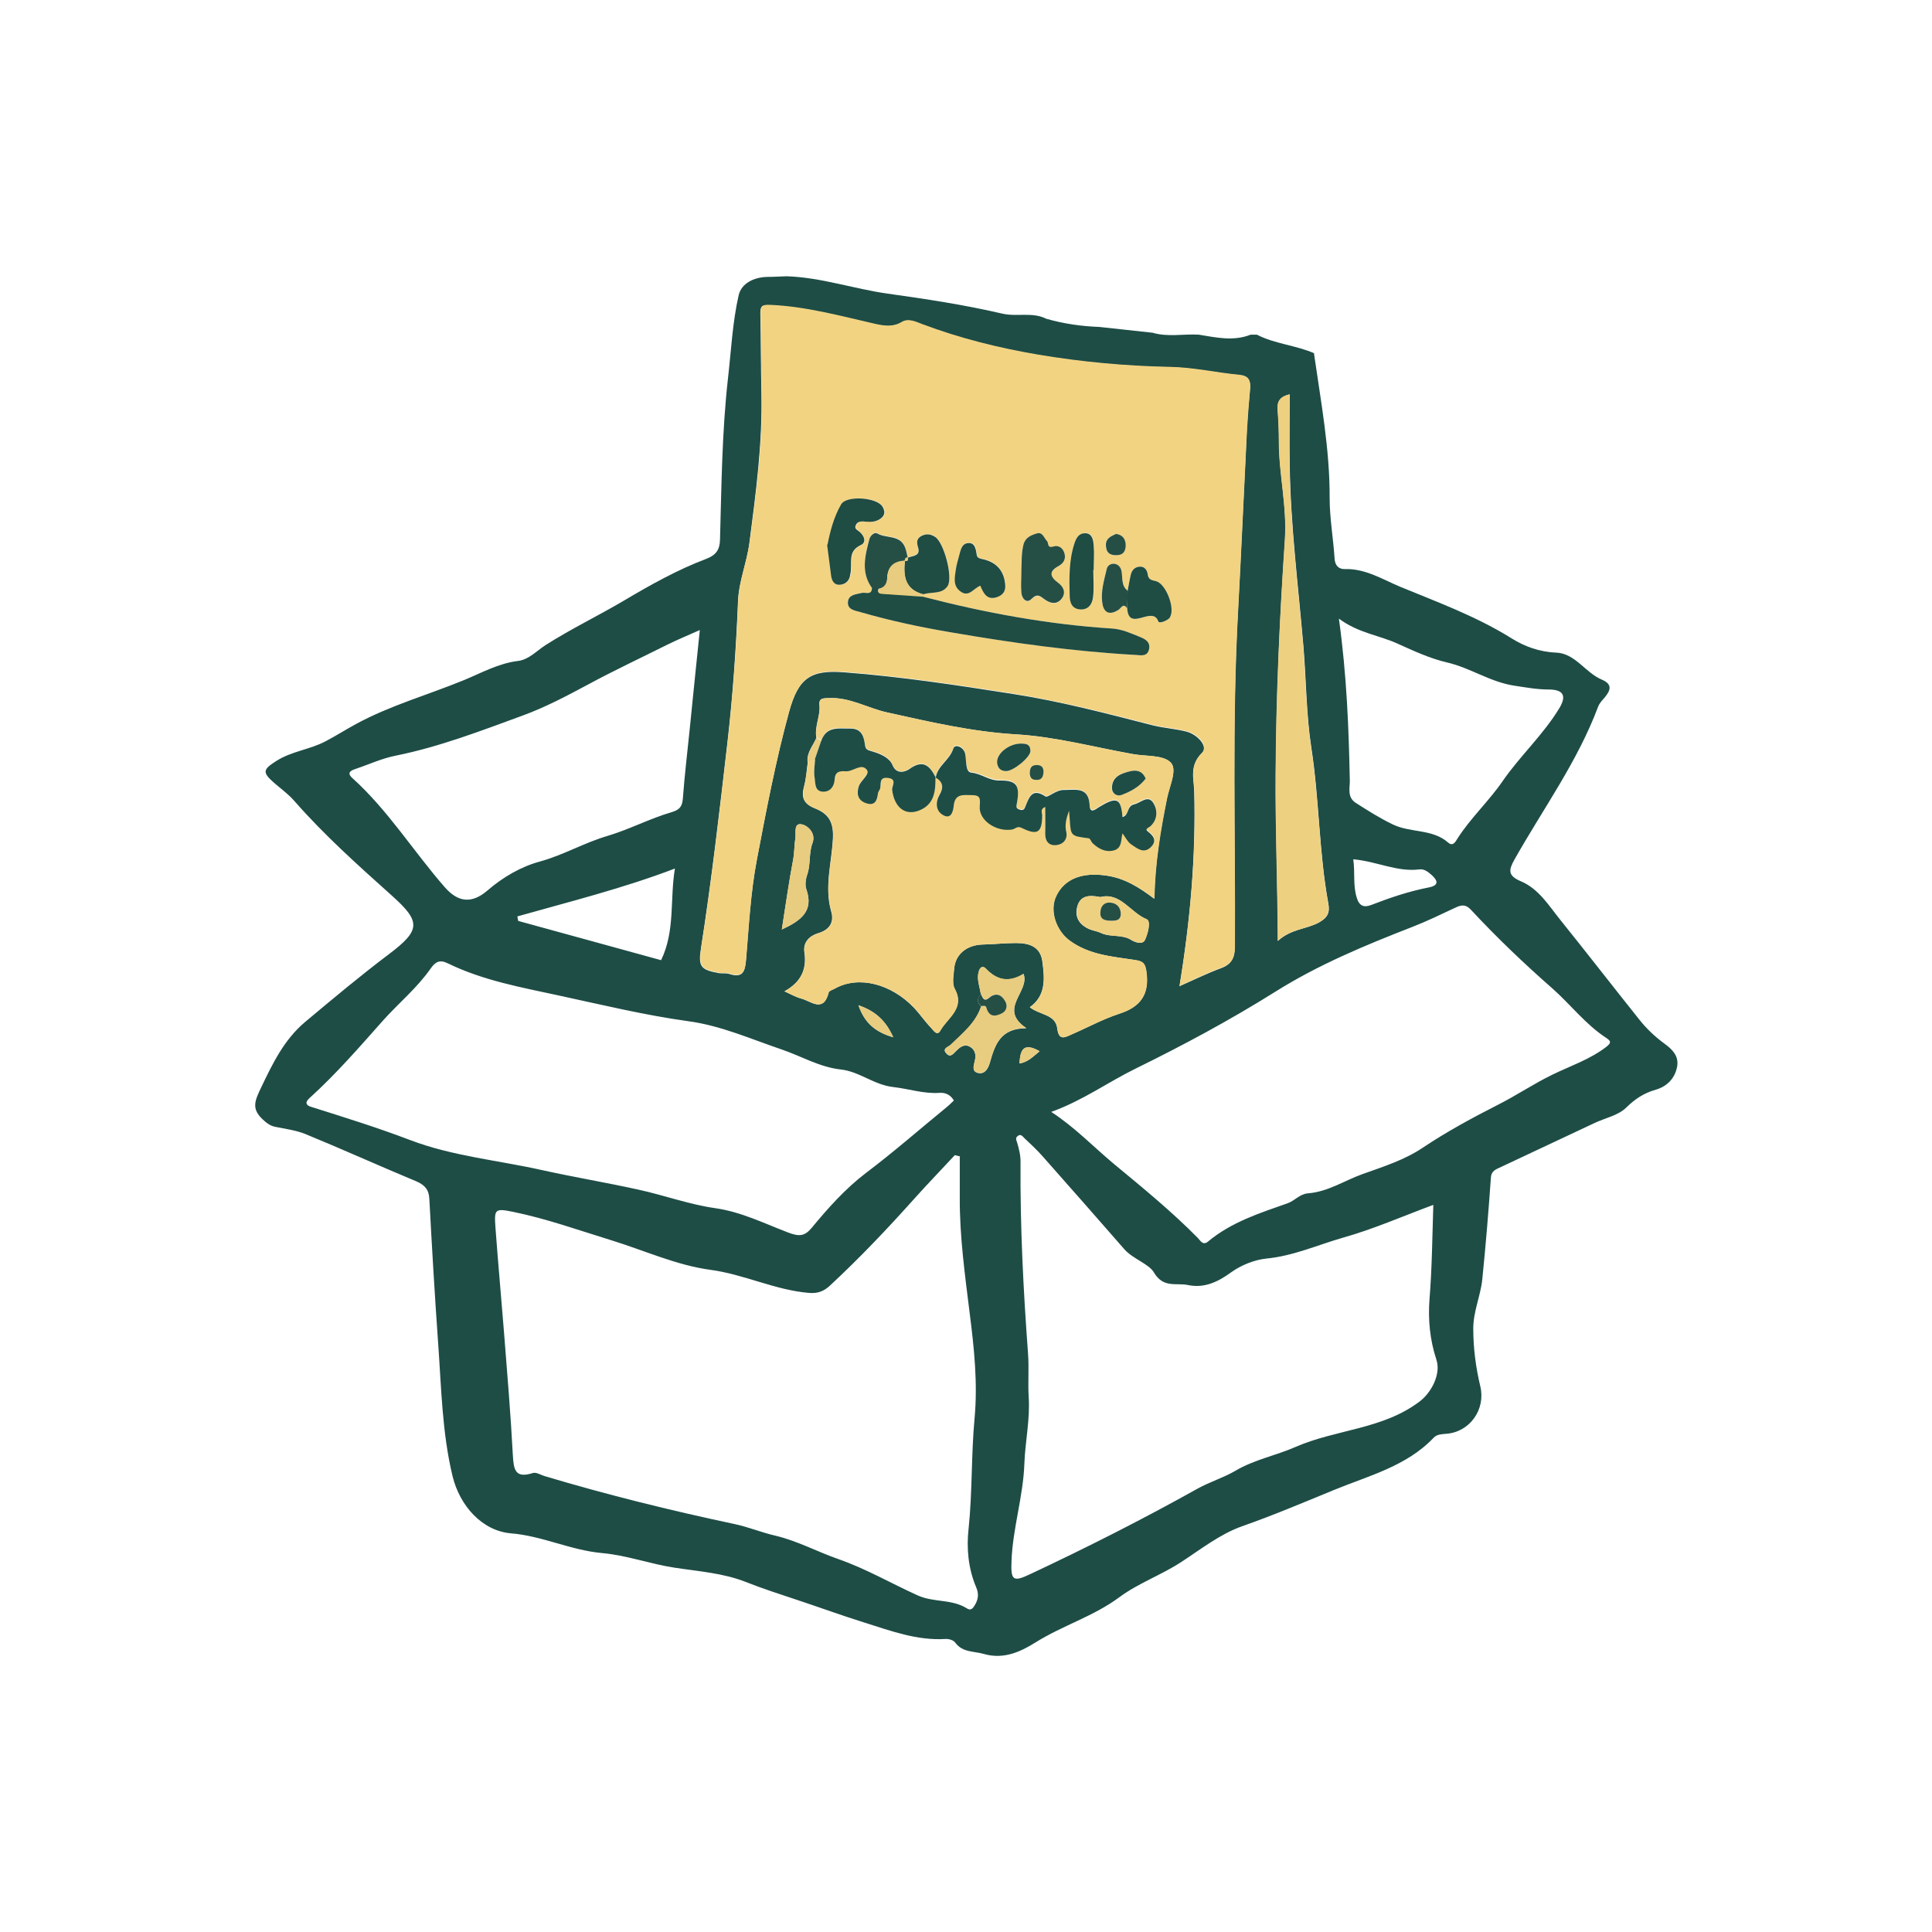<svg viewBox="0 0 90 90" xmlns="http://www.w3.org/2000/svg" data-name="Calque 1" id="Calque_1">
  <defs>
    <style>
      .cls-1 {
        fill: #1f4c43;
      }

      .cls-1, .cls-2, .cls-3, .cls-4, .cls-5, .cls-6, .cls-7 {
        stroke-width: 0px;
      }

      .cls-2 {
        fill: #1e4d46;
      }

      .cls-3 {
        fill: #254f45;
      }

      .cls-4 {
        fill: #f2d382;
      }

      .cls-5 {
        fill: #eed081;
      }

      .cls-6 {
        fill: #f1d282;
      }

      .cls-7 {
        fill: #e8cc7f;
      }
    </style>
  </defs>
  <path d="M61.21,16.46c.32,2.24.74,4.46.73,6.74,0,.94.17,1.88.23,2.82.02.34.21.5.48.49.96-.03,1.77.49,2.59.83,1.75.72,3.55,1.38,5.18,2.4.59.37,1.29.63,2.06.66.9.03,1.37.94,2.14,1.26.54.23.37.53.15.81-.12.14-.25.27-.32.44-.96,2.57-2.57,4.77-3.9,7.13-.28.5-.31.75.29,1.01.84.35,1.31,1.14,1.86,1.82,1.23,1.53,2.43,3.08,3.66,4.62.34.43.73.8,1.18,1.13.34.25.67.55.59,1.05-.1.57-.48.94-.99,1.09-.57.16-.98.44-1.4.85-.36.35-.96.47-1.45.7-1.5.7-2.99,1.41-4.49,2.11-.2.09-.34.19-.35.46-.11,1.57-.24,3.15-.4,4.72-.08.77-.42,1.49-.42,2.29,0,.92.12,1.82.33,2.7.25,1.06-.48,2.11-1.57,2.2-.21.02-.45.02-.6.18-1.27,1.34-3.05,1.78-4.65,2.44-1.41.58-2.83,1.18-4.28,1.69-1.02.36-1.92,1.07-2.84,1.67-.92.6-1.99.98-2.87,1.63-1.21.9-2.65,1.32-3.91,2.11-.66.41-1.46.81-2.4.54-.48-.14-1-.06-1.35-.54-.08-.11-.3-.17-.45-.16-1.32.08-2.52-.37-3.76-.76-1.06-.33-2.12-.72-3.18-1.07-.78-.26-1.59-.52-2.37-.83-1.04-.41-2.19-.49-3.3-.66-1.13-.17-2.24-.58-3.37-.68-1.47-.13-2.79-.8-4.25-.92-1.34-.11-2.39-1.27-2.73-2.67-.49-2.04-.52-4.12-.67-6.19-.16-2.24-.29-4.48-.41-6.72-.02-.44-.22-.65-.61-.82-1.73-.72-3.43-1.49-5.16-2.2-.44-.18-.94-.24-1.42-.34-.24-.05-.41-.19-.59-.36-.53-.5-.33-.89-.05-1.48.54-1.13,1.07-2.22,2.04-3.04,1.29-1.08,2.58-2.16,3.92-3.17,1.48-1.12,1.48-1.51.1-2.74-1.56-1.4-3.13-2.8-4.52-4.39-.29-.33-.63-.57-.95-.85-.56-.49-.5-.62.11-1.01.72-.46,1.57-.53,2.3-.92.48-.25.93-.54,1.41-.8,1.6-.87,3.36-1.36,5.04-2.05.8-.33,1.6-.78,2.51-.89.5-.06.87-.47,1.27-.73,1.19-.76,2.46-1.37,3.68-2.09,1.23-.73,2.48-1.43,3.83-1.94.44-.17.62-.42.63-.88.07-2.51.09-5.01.37-7.51.15-1.3.21-2.62.5-3.89.13-.55.7-.83,1.31-.85.31,0,.61-.02.92-.03,1.61.05,3.14.59,4.72.81,1.78.25,3.57.52,5.33.93.69.16,1.4-.09,2.05.24.81.23,1.63.35,2.47.38.83.09,1.65.18,2.48.27.71.21,1.43.05,2.15.09.81.13,1.61.32,2.42,0,.1,0,.19,0,.29,0,.85.44,1.83.49,2.7.88ZM45.71,46.87c-.25.78-.86,1.26-1.42,1.8-.11.11-.43.17-.2.41.18.2.31.02.45-.12.16-.16.36-.34.62-.21.27.14.32.4.25.67-.05.23-.16.51.18.57.31.05.45-.24.52-.48.23-.81.47-1.61,1.7-1.61-1.35-.91.18-1.7-.13-2.53-.66.4-1.22.32-1.74-.23-.18-.19-.3-.05-.35.13-.1.36.05.7.1,1.04-.18.2-.18.39.02.57ZM37.63,35.49c-.05.37-.07.75-.17,1.12-.14.52-.05.83.51,1.05.56.23.87.56.83,1.38-.05,1.13-.41,2.27-.08,3.42.14.49-.06.85-.6,1.01-.41.12-.72.42-.65.89.12.79-.15,1.39-.93,1.82.33.15.54.27.76.33.46.11,1.05.71,1.3-.28.02-.08.19-.12.29-.18,1.08-.61,2.61-.24,3.7.91.27.29.5.63.78.92.1.1.28.41.43.13.33-.6,1.17-1.03.67-1.95-.13-.24-.06-.61-.03-.91.06-.72.62-1.13,1.33-1.15.52-.01,1.03-.07,1.56-.07.66,0,1.15.19,1.23.89.1.77.17,1.56-.59,2.1.46.37,1.2.32,1.28.99.07.58.35.42.66.28.74-.32,1.45-.71,2.21-.96,1.01-.32,1.43-.91,1.28-1.97-.05-.38-.15-.48-.53-.54-1.05-.16-2.12-.23-3.04-.9-.63-.46-.96-1.39-.63-2.08.39-.81,1.22-1.12,2.35-.95.83.12,1.51.54,2.22,1.08.03-1.67.28-3.17.59-4.68.11-.56.5-1.34.17-1.67-.35-.36-1.15-.28-1.75-.39-1.81-.32-3.6-.81-5.45-.92-2.04-.12-4.02-.58-6-1.02-.91-.2-1.75-.72-2.73-.67-.22.01-.46-.02-.43.31.06.52-.24,1.01-.14,1.54-.15.37-.46.68-.41,1.13ZM54.95,45.94c.7-.31,1.29-.6,1.91-.83.5-.18.66-.47.66-1,.03-5.22-.14-10.45.15-15.67.15-2.79.27-5.57.41-8.36.03-.66.09-1.32.15-1.98.03-.36-.08-.59-.49-.62-1.08-.1-2.15-.35-3.24-.37-2.06-.04-4.12-.23-6.14-.57-1.83-.31-3.65-.76-5.4-1.42-.29-.11-.65-.29-.95-.11-.41.25-.81.19-1.23.1-1.63-.37-3.24-.81-4.93-.89-.38-.02-.43.06-.43.4.03,1.23.02,2.46.05,3.69.05,2.35-.26,4.66-.56,6.98-.12.92-.49,1.79-.53,2.69-.09,2.2-.24,4.39-.49,6.57-.37,3.22-.74,6.44-1.24,9.65-.13.83,0,.98.83,1.13.16.03.34-.01.49.04.64.21.74-.12.78-.66.13-1.55.21-3.11.5-4.64.44-2.31.88-4.62,1.5-6.89.44-1.61,1.02-1.98,2.58-1.86,2.63.2,5.26.6,7.87,1.01,2.2.34,4.35.91,6.5,1.46.52.13,1.08.16,1.6.3.49.14,1,.69.69.99-.59.58-.38,1.18-.36,1.77.08,3.03-.18,6.02-.69,9.11ZM44.72,53.87l-.24-.06c-.62.67-1.26,1.33-1.87,2.01-1.26,1.41-2.56,2.78-3.95,4.07-.28.26-.56.37-.96.34-1.6-.13-3.03-.87-4.63-1.08-1.55-.21-3.06-.9-4.58-1.37-1.53-.47-3.03-1.01-4.6-1.33-.84-.17-.87-.12-.81.73.12,1.63.27,3.26.4,4.9.15,1.9.31,3.8.41,5.7.04.66.09,1.11.93.84.15-.05.36.08.54.14,2.91.87,5.86,1.6,8.83,2.23.67.14,1.28.4,1.94.55,1.01.24,1.93.74,2.9,1.08,1.3.45,2.48,1.14,3.72,1.7.75.34,1.6.16,2.3.61.21.13.3-.06.38-.19.15-.26.17-.51.04-.81-.37-.87-.45-1.83-.35-2.71.18-1.72.12-3.44.28-5.16.15-1.63-.02-3.26-.23-4.9-.22-1.78-.47-3.58-.46-5.38,0-.63,0-1.26,0-1.88ZM66.79,56.12c-1.48.55-2.82,1.14-4.21,1.53-1.19.34-2.33.86-3.6.98-.56.06-1.17.31-1.63.64-.63.46-1.26.75-2.02.59-.54-.11-1.14.16-1.58-.59-.23-.39-.96-.62-1.36-1.06-1.26-1.44-2.52-2.88-3.79-4.31-.28-.32-.59-.61-.9-.9-.05-.05-.15-.2-.29-.08-.12.09-.07.18-.03.3.09.31.17.61.16.95-.02,2.97.13,5.93.35,8.89.05.68-.01,1.35.03,2.01.07,1.05-.16,2.06-.2,3.09-.05,1.54-.54,3.01-.6,4.55-.04.91.07,1,.87.62,2.64-1.24,5.25-2.56,7.79-3.98.58-.32,1.21-.51,1.76-.83.89-.53,1.89-.71,2.82-1.12,1.88-.82,4.06-.81,5.78-2.12.54-.41,1-1.28.77-1.95-.3-.91-.39-1.86-.32-2.79.12-1.46.13-2.92.18-4.44ZM44.43,51.26c-.16-.28-.42-.37-.66-.35-.74.05-1.44-.19-2.15-.27-.91-.1-1.59-.73-2.46-.82-.99-.11-1.85-.63-2.77-.94-1.44-.49-2.83-1.11-4.34-1.31-2.02-.28-4-.76-5.99-1.19-1.75-.38-3.55-.7-5.19-1.5-.4-.2-.6-.06-.81.24-.63.9-1.47,1.59-2.2,2.4-1.11,1.25-2.21,2.52-3.45,3.64-.21.19-.16.33.08.4,1.55.49,3.1.97,4.62,1.55,1.97.75,4.1.94,6.15,1.4,1.49.33,3,.58,4.49.91,1.19.26,2.36.69,3.56.86,1.21.17,2.29.71,3.39,1.13.54.21.79.17,1.11-.21.77-.93,1.56-1.82,2.53-2.56,1.3-.98,2.53-2.06,3.79-3.09.11-.09.2-.19.31-.29ZM48.96,51.79c1.11.72,1.97,1.63,2.93,2.43,1.34,1.11,2.69,2.21,3.92,3.46.09.09.22.36.46.16,1.09-.91,2.41-1.33,3.72-1.79.33-.12.56-.43.94-.46.93-.07,1.71-.6,2.55-.9.95-.34,1.95-.65,2.82-1.24,1.11-.74,2.29-1.38,3.49-1.99.85-.43,1.65-.97,2.51-1.39.84-.41,1.75-.71,2.51-1.29.31-.23.19-.31,0-.44-.96-.63-1.65-1.55-2.5-2.3-1.31-1.15-2.58-2.36-3.77-3.64-.22-.24-.4-.29-.76-.11-.66.31-1.32.63-1.99.89-2.21.86-4.38,1.76-6.4,3.03-2.09,1.31-4.27,2.48-6.49,3.57-1.29.63-2.46,1.49-3.94,2.02ZM32.6,29.35c-.53.24-1.03.44-1.51.68-1.24.62-2.5,1.21-3.72,1.87-.97.52-1.97,1.05-3.04,1.44-1.94.71-3.86,1.45-5.89,1.86-.66.13-1.25.41-1.88.62-.17.06-.45.16-.14.43,1.66,1.5,2.84,3.41,4.3,5.08.62.71,1.26.78,1.99.15.72-.62,1.56-1.11,2.45-1.35,1.09-.3,2.05-.87,3.14-1.19,1.01-.3,1.97-.81,3-1.11.36-.11.48-.26.51-.63.08-1.08.21-2.16.32-3.24.15-1.52.31-3.04.47-4.61ZM62.37,28.81c.37,2.67.46,5.12.51,7.57,0,.34-.13.77.29,1.03.55.35,1.1.7,1.7.99.84.41,1.85.2,2.59.85.22.19.33-.02.43-.18.61-.96,1.46-1.74,2.1-2.67.82-1.19,1.9-2.17,2.65-3.41.35-.58.19-.87-.5-.87-.55,0-1.07-.1-1.61-.18-1.11-.17-2.04-.83-3.12-1.08-.78-.18-1.54-.53-2.27-.86-.88-.41-1.86-.5-2.78-1.19ZM59.52,43.84c.62-.57,1.33-.55,1.91-.86.42-.23.53-.47.45-.89-.44-2.39-.42-4.84-.79-7.24-.24-1.56-.24-3.16-.37-4.73-.24-2.82-.6-5.63-.64-8.47-.02-1.08,0-2.17,0-3.28-.43.1-.59.31-.56.71.04.49.06.99.06,1.49,0,1.53.38,3.02.28,4.58-.25,3.62-.41,7.26-.43,10.89-.02,2.54.09,5.09.1,7.8ZM30.8,44.72c.66-1.37.4-2.82.64-4.26-2.44.93-4.9,1.54-7.34,2.23.01.07.03.14.04.21,2.21.61,4.42,1.21,6.66,1.83ZM63.04,40.03c.09.61-.02,1.19.16,1.78.12.41.35.47.67.35.88-.34,1.76-.64,2.69-.82.5-.1.41-.33.12-.59-.16-.14-.34-.28-.56-.25-1.04.13-1.97-.37-3.07-.47ZM51.26,41.79c-.51-.1-.94-.09-1.08.45-.13.5.11.85.58,1.05.17.07.36.09.52.17.45.21.99.05,1.42.33.21.13.53.21.63,0,.14-.3.3-.89.08-.97-.76-.31-1.22-1.27-2.16-1.03ZM36.42,43.3c.9-.42,1.5-.86,1.14-1.88-.07-.2-.03-.48.05-.7.16-.47.06-.98.24-1.45.17-.45-.22-.82-.51-.87-.38-.07-.25.4-.29.65-.05.32-.04.65-.1.98-.2,1.05-.35,2.12-.53,3.27ZM39.99,46.83c.29.84.8,1.25,1.62,1.49-.34-.77-.83-1.22-1.62-1.49ZM48.43,48.97c-.8-.45-.9,0-.94.57.4-.06.63-.32.94-.57Z" class="cls-2"></path>
  <path d="M54.95,45.94c.5-3.09.77-6.08.69-9.11-.02-.59-.23-1.18.36-1.77.31-.31-.19-.86-.69-.99-.52-.14-1.07-.17-1.6-.3-2.15-.55-4.31-1.11-6.5-1.46-2.61-.41-5.24-.81-7.87-1.01-1.56-.12-2.14.25-2.58,1.86-.62,2.27-1.06,4.58-1.5,6.89-.29,1.52-.37,3.09-.5,4.64-.05.54-.15.87-.78.66-.15-.05-.33,0-.49-.04-.83-.15-.95-.3-.83-1.13.5-3.2.87-6.43,1.24-9.65.25-2.18.4-4.37.49-6.57.04-.9.4-1.77.53-2.69.31-2.32.62-4.63.56-6.98-.03-1.23-.02-2.46-.05-3.69,0-.34.05-.41.43-.4,1.69.07,3.3.52,4.93.89.42.09.82.15,1.23-.1.3-.18.66,0,.95.11,1.75.66,3.57,1.11,5.4,1.42,2.02.34,4.08.53,6.14.57,1.1.02,2.16.27,3.24.37.41.04.52.26.49.62-.06.66-.11,1.32-.15,1.98-.14,2.79-.26,5.57-.41,8.36-.29,5.22-.12,10.45-.15,15.67,0,.53-.16.82-.66,1-.62.22-1.21.52-1.91.83ZM52.53,27.52c-.3-.23-.23-.58-.28-.89-.03-.18-.13-.31-.3-.36-.18-.04-.36.06-.39.22-.12.52-.29,1.05-.21,1.59.07.47.35.59.75.33.13-.09.22-.34.41-.07.07,1.13,1.19-.16,1.45.61.04.1.35-.01.5-.14.03-.03.05-.08.07-.12.18-.43-.24-1.52-.69-1.62-.25-.05-.35-.09-.38-.34-.03-.19-.15-.36-.39-.33-.2.02-.34.16-.39.36-.06.25-.1.51-.15.76ZM43,27.68c.38-.14.88.03,1.15-.4.26-.41-.18-2.02-.59-2.28-.19-.12-.38-.15-.6-.06-.25.11-.28.3-.2.52.14.45-.25.4-.47.51-.05-.18-.07-.37-.15-.54-.25-.54-.86-.35-1.27-.6-.13-.08-.33.11-.37.26-.2.77-.41,1.55.12,2.28,0,.37-.3.21-.47.25-.28.06-.63.07-.65.42-.03.37.33.4.6.48,1.39.39,2.79.69,4.22.94,2.85.48,5.7.88,8.59,1.05.26.01.55.07.62-.28.06-.33-.18-.46-.43-.56-.42-.17-.83-.36-1.29-.39-2.98-.19-5.91-.73-8.8-1.48,0-.04,0-.08,0-.12ZM38.55,25.37c.07.54.12,1,.19,1.47.03.24.15.42.41.4.22-.02.4-.14.46-.38.03-.11.04-.23.05-.35.03-.42-.1-.86.46-1.12.28-.13.14-.45-.09-.64-.09-.07-.21-.13-.15-.27.06-.15.19-.19.34-.19.24.01.47.05.7-.06.29-.14.38-.36.21-.63-.27-.44-1.68-.54-1.93-.1-.34.59-.51,1.26-.63,1.87ZM47.58,26.49c0,.47-.02.8,0,1.13.02.27.24.52.46.3.28-.27.39-.14.62.01.26.19.59.27.81-.05.2-.28.06-.55-.19-.73-.38-.28-.41-.52.03-.77.22-.12.35-.31.28-.58-.07-.27-.27-.41-.53-.33-.3.09-.2-.17-.29-.26-.14-.14-.2-.43-.47-.35-.27.08-.53.18-.62.51-.12.42-.08.84-.1,1.13ZM45.68,27.28c.14.34.31.68.76.53.21-.07.41-.22.4-.52-.03-.68-.39-1.12-1.09-1.26-.14-.03-.23-.06-.24-.19-.03-.27-.07-.59-.41-.55-.33.03-.36.39-.43.66-.05.18-.1.36-.13.55-.05.37-.16.77.21,1.04.4.3.62-.16.94-.27ZM50.93,26.54h.03c0-.38.02-.75,0-1.13-.02-.25-.06-.56-.39-.58-.29-.01-.43.21-.51.48-.25.8-.24,1.62-.22,2.44,0,.33.11.61.51.63.4.01.54-.28.58-.59.05-.42.01-.84.01-1.26ZM51.98,24.87c-.26.12-.51.22-.47.59.04.34.25.42.53.4.29-.02.4-.22.39-.47,0-.28-.15-.48-.46-.52Z" class="cls-4"></path>
  <path d="M38.04,34.37c-.1-.53.19-1.02.14-1.54-.03-.33.21-.29.43-.31.98-.05,1.81.47,2.73.67,1.99.44,3.96.9,6,1.02,1.85.11,3.64.6,5.45.92.6.11,1.4.03,1.75.39.32.33-.06,1.11-.17,1.67-.3,1.5-.56,3.01-.59,4.68-.71-.54-1.39-.96-2.22-1.08-1.14-.17-1.96.14-2.35.95-.33.69,0,1.62.63,2.08.92.67,1.99.74,3.04.9.38.06.47.15.53.54.15,1.06-.27,1.65-1.28,1.97-.76.25-1.47.64-2.21.96-.31.14-.59.3-.66-.28-.08-.67-.82-.62-1.28-.99.76-.54.69-1.33.59-2.1-.09-.69-.57-.89-1.23-.89-.53,0-1.04.06-1.56.07-.72.02-1.28.42-1.33,1.15-.02.3-.1.67.03.91.5.92-.33,1.35-.67,1.95-.15.28-.33-.02-.43-.13-.28-.29-.5-.62-.78-.92-1.08-1.15-2.61-1.52-3.7-.91-.1.06-.27.1-.29.18-.25.99-.84.38-1.3.28-.22-.05-.43-.18-.76-.33.78-.44,1.05-1.03.93-1.82-.07-.47.25-.77.65-.89.54-.16.75-.52.6-1.01-.34-1.15.03-2.29.08-3.42.04-.82-.27-1.16-.83-1.38-.56-.22-.64-.53-.51-1.05.09-.36.11-.74.17-1.12.11-.04.22-.08.33-.12-.01.28-.07.57-.02.85.04.25-.01.63.4.64.35,0,.51-.26.53-.56.03-.38.24-.4.52-.39.34.02.73-.4.98-.07.16.21-.27.49-.37.76-.12.34-.07.65.32.79.42.15.54-.1.57-.46,0-.07.06-.13.09-.19.09-.2-.07-.57.38-.52.44.05.17.38.19.55.1.86.64,1.27,1.34.93.64-.3.68-.9.68-1.51.37.21.38.48.18.82-.18.31-.17.69.11.89.42.29.53-.1.56-.41.06-.57.46-.47.84-.48.39,0,.4.14.37.51-.05.67.79,1.22,1.52,1.09.14-.02.23-.17.44-.07.73.36.94.22.95-.58,0-.13-.11-.3.14-.4,0,.42,0,.82,0,1.22-.01.34.13.58.48.56.36-.02.58-.28.5-.63-.07-.33-.01-.59.13-.97.02.2.03.29.03.38.05.8.05.8.88.9.07,0,.12.17.2.24.27.25.58.42.96.33.41-.1.33-.48.42-.8.15.19.24.4.4.51.26.18.55.45.89.16.3-.26.24-.51-.09-.74-.19-.14.03-.19.12-.28.34-.33.32-.78.1-1.09-.25-.36-.58.03-.88.09-.35.07-.23.52-.54.59-.08-.88-.27-.96-1.08-.47-.15.09-.43.35-.45-.06-.05-.89-.64-.72-1.2-.73-.37,0-.74.38-.86.3-.59-.4-.74-.01-.91.41-.05.13-.08.27-.28.21-.22-.06-.17-.17-.13-.36.13-.79-.05-1.01-.81-1-.48,0-.85-.32-1.33-.37-.27-.03-.21-.57-.28-.88-.07-.32-.48-.47-.55-.24-.17.54-.74.8-.82,1.36-.27-.54-.58-.86-1.22-.4-.12.09-.59.33-.8-.19-.14-.34-.57-.53-.92-.62-.24-.07-.32-.08-.36-.33-.05-.38-.16-.74-.67-.74-.53,0-1.11-.13-1.36.56l-.22-.14ZM47.52,34.64c-.55.02-1.11.48-1.07.9.02.24.16.38.42.38.36,0,1.14-.65,1.13-.93,0-.35-.23-.35-.48-.35ZM53.36,36.28c-.15-.39-.45-.42-.73-.35-.41.1-.85.24-.84.78,0,.23.2.41.45.32.44-.15.84-.38,1.11-.75ZM48.28,35.64c-.26,0-.32.17-.32.37,0,.19.09.31.29.32.29.01.36-.19.35-.41,0-.2-.13-.29-.33-.28Z" class="cls-6"></path>
  <path d="M59.52,43.84c-.01-2.71-.12-5.26-.1-7.8.02-3.63.19-7.27.43-10.89.11-1.56-.28-3.05-.28-4.58,0-.5-.02-.99-.06-1.49-.03-.4.13-.61.56-.71,0,1.12-.01,2.2,0,3.28.04,2.84.4,5.65.64,8.47.13,1.58.13,3.17.37,4.73.37,2.41.36,4.85.79,7.24.08.42-.03.66-.45.89-.59.31-1.3.29-1.91.86Z" class="cls-5"></path>
  <path d="M45.69,46.3c-.05-.35-.2-.69-.1-1.04.05-.18.17-.32.35-.13.53.55,1.08.63,1.74.23.31.83-1.22,1.63.13,2.53-1.23,0-1.46.8-1.7,1.61-.07.24-.22.53-.52.48-.34-.06-.23-.34-.18-.57.07-.28.02-.53-.25-.67-.26-.13-.46.05-.62.21-.14.15-.27.32-.45.12-.22-.24.09-.3.2-.41.55-.54,1.17-1.02,1.42-1.8.09,0,.2-.05.24.07.11.4.36.44.69.28.28-.13.3-.38.18-.59-.17-.28-.43-.42-.74-.15-.25.21-.3-.02-.39-.18Z" class="cls-7"></path>
  <path d="M51.26,41.79c.94-.24,1.39.72,2.16,1.03.21.09.06.68-.08.97-.1.21-.42.13-.63,0-.44-.28-.97-.11-1.42-.33-.16-.08-.36-.1-.52-.17-.47-.2-.7-.55-.58-1.05.14-.55.57-.55,1.08-.45ZM51.81,42.89c.12-.01.4.02.4-.32,0-.29-.18-.49-.46-.52-.31-.03-.48.15-.49.45-.01.3.18.4.55.39Z" class="cls-5"></path>
  <path d="M36.42,43.3c.18-1.15.33-2.21.53-3.27.06-.33.05-.66.1-.98.04-.25-.09-.72.29-.65.29.05.68.42.51.87-.18.47-.08.98-.24,1.45-.07.22-.12.49-.05.7.36,1.02-.25,1.47-1.14,1.88Z" class="cls-7"></path>
  <path d="M39.99,46.83c.79.27,1.28.72,1.62,1.49-.82-.24-1.33-.66-1.62-1.49Z" class="cls-7"></path>
  <path d="M45.69,46.3c.08.16.14.4.39.18.32-.27.58-.13.74.15.12.2.1.46-.18.59-.33.16-.58.12-.69-.28-.03-.12-.15-.08-.24-.07-.21-.18-.2-.37-.02-.57Z" class="cls-3"></path>
  <path d="M48.43,48.97c-.31.25-.55.51-.94.57.04-.58.14-1.02.94-.57Z" class="cls-7"></path>
  <path d="M38.04,34.37c.07.05.15.09.22.14-.1.29-.2.58-.3.87-.11.04-.22.08-.33.12-.05-.44.26-.76.41-1.13Z" class="cls-7"></path>
  <path d="M43.01,27.8c2.89.75,5.81,1.29,8.8,1.48.46.03.87.22,1.29.39.25.1.49.23.43.56-.07.36-.36.3-.62.28-2.88-.16-5.74-.56-8.59-1.05-1.42-.24-2.83-.54-4.22-.94-.27-.08-.63-.11-.6-.48.03-.35.38-.35.65-.42.17-.04.47.13.47-.25.11.01.21.02.32.03-.1.2.03.23.19.24.63.04,1.26.09,1.88.13Z" class="cls-1"></path>
  <path d="M38.55,25.37c.12-.61.29-1.28.63-1.87.25-.44,1.67-.33,1.93.1.17.28.08.49-.21.63-.23.11-.46.08-.7.06-.15,0-.28.03-.34.19-.06.15.06.2.15.27.24.18.38.51.09.64-.56.26-.43.7-.46,1.12,0,.12-.03.24-.05.35-.06.24-.24.36-.46.38-.26.02-.37-.16-.41-.4-.06-.47-.12-.94-.19-1.47Z" class="cls-1"></path>
  <path d="M47.58,26.49c.02-.28-.01-.71.1-1.13.09-.33.36-.43.62-.51.27-.08.33.21.47.35.09.09,0,.35.29.26.26-.08.46.07.53.33.07.27-.06.46-.28.58-.44.24-.42.48-.03.77.25.18.39.45.19.73-.23.32-.55.24-.81.05-.22-.16-.34-.29-.62-.01-.22.22-.44-.03-.46-.3-.03-.33,0-.66,0-1.13Z" class="cls-3"></path>
  <path d="M42.29,25.98c.23-.1.62-.06.47-.51-.07-.23-.05-.41.2-.52.22-.1.41-.06.6.06.41.26.84,1.87.59,2.28-.27.42-.77.26-1.15.4-.85-.22-.93-.85-.85-1.57h-.01c.15.05.15-.04.15-.14h-.01Z" class="cls-1"></path>
  <path d="M45.68,27.28c-.32.11-.54.57-.94.27-.37-.27-.26-.67-.21-1.04.03-.19.08-.37.13-.55.08-.27.11-.63.43-.66.33-.04.37.29.41.55.02.13.11.16.24.19.7.14,1.06.58,1.09,1.26.01.3-.18.45-.4.52-.45.15-.62-.19-.76-.53Z" class="cls-1"></path>
  <path d="M52.53,27.52c.05-.25.09-.51.15-.76.05-.2.18-.34.39-.36.23-.03.36.14.39.33.03.25.14.29.38.34.45.1.88,1.18.69,1.62-.02.04-.03.09-.07.12-.15.13-.46.24-.5.14-.27-.77-1.38.52-1.45-.61,0-.27.01-.55.02-.82Z" class="cls-1"></path>
  <path d="M50.93,26.54c0,.42.04.85-.01,1.26-.03.3-.18.6-.58.59-.4-.02-.5-.3-.51-.63-.02-.82-.04-1.64.22-2.44.09-.28.22-.49.51-.48.33.01.37.33.39.58.03.37,0,.75,0,1.13h-.03Z" class="cls-1"></path>
  <path d="M40.94,27.42c-.11-.01-.21-.02-.32-.03-.53-.73-.32-1.51-.12-2.28.04-.16.24-.34.37-.26.41.24,1.02.06,1.27.6.08.17.1.36.15.54,0,0,.01,0,.01,0-.11-.01-.16.05-.15.15,0,0,.01-.01.01-.01-.51.03-.81.27-.83.81,0,.24-.1.45-.39.5Z" class="cls-3"></path>
  <path d="M52.53,27.52c0,.27-.01.55-.02.82-.19-.27-.27-.02-.41.07-.4.26-.69.15-.75-.33-.08-.54.09-1.07.21-1.59.04-.16.21-.26.39-.22.17.04.27.18.3.36.05.31-.02.66.28.89Z" class="cls-3"></path>
  <path d="M40.94,27.42c.28-.05.38-.26.39-.5.02-.55.32-.78.83-.81-.08.72,0,1.35.85,1.57,0,.04,0,.08,0,.12-.63-.04-1.26-.09-1.88-.13-.16-.01-.28-.04-.19-.24Z" class="cls-7"></path>
  <path d="M51.98,24.87c.31.04.45.23.46.52,0,.26-.1.46-.39.47-.28.02-.5-.06-.53-.4-.04-.37.21-.47.47-.59Z" class="cls-3"></path>
  <path d="M43.59,36.23c.08-.56.65-.82.82-1.36.07-.23.48-.08.55.24.07.32,0,.85.28.88.48.05.84.38,1.33.37.76-.01.95.21.81,1-.03.19-.09.29.13.36.2.06.23-.08.28-.21.17-.42.32-.8.91-.41.11.08.49-.31.86-.3.57,0,1.16-.16,1.2.73.02.41.3.15.45.06.81-.49,1.01-.41,1.08.47.31-.07.19-.51.54-.59.3-.06.63-.45.88-.09.21.31.24.76-.1,1.09-.09.09-.32.14-.12.28.32.24.38.48.09.74-.33.29-.63.01-.89-.16-.16-.11-.26-.32-.4-.51-.08.31-.01.7-.42.8-.38.09-.69-.08-.96-.33-.08-.07-.12-.24-.2-.24-.83-.11-.83-.1-.88-.9,0-.09-.02-.19-.03-.38-.14.38-.2.65-.13.97.08.36-.15.61-.5.63-.34.02-.49-.22-.48-.56.01-.4,0-.8,0-1.22-.25.1-.14.26-.14.4-.01.8-.22.94-.95.58-.21-.11-.3.04-.44.07-.74.13-1.58-.42-1.52-1.09.03-.37.02-.51-.37-.51-.37,0-.78-.09-.84.48-.03.31-.14.7-.56.41-.28-.2-.29-.58-.11-.89.2-.34.19-.61-.18-.82,0,0,.01.01.01.01Z" class="cls-2"></path>
  <path d="M37.96,35.37c.1-.29.2-.58.3-.87.25-.69.83-.55,1.36-.56.51,0,.62.36.67.74.03.25.12.26.36.33.34.1.78.28.92.62.21.52.68.28.8.19.64-.46.95-.14,1.22.4,0,0-.01-.01-.01-.01,0,.61-.04,1.21-.68,1.51-.7.33-1.24-.08-1.34-.93-.02-.17.25-.5-.19-.55-.46-.06-.3.32-.38.52-.03.06-.08.13-.09.19-.04.35-.15.61-.57.46-.39-.14-.43-.46-.32-.79.1-.28.53-.55.37-.76-.25-.33-.64.09-.98.07-.29-.02-.5.01-.52.39-.02.29-.18.56-.53.56-.41-.01-.36-.4-.4-.64-.05-.27,0-.56.02-.85Z" class="cls-2"></path>
  <path d="M47.52,34.64c.25,0,.48,0,.48.35,0,.28-.78.93-1.13.93-.25,0-.39-.13-.42-.38-.04-.42.52-.88,1.07-.9Z" class="cls-2"></path>
  <path d="M53.36,36.28c-.28.37-.68.59-1.11.75-.25.09-.45-.09-.45-.32,0-.54.44-.68.84-.78.27-.07.58-.04.73.35Z" class="cls-2"></path>
  <path d="M48.28,35.64c.2-.01.32.08.33.28,0,.23-.06.43-.35.41-.21,0-.29-.13-.29-.32,0-.2.06-.38.32-.37Z" class="cls-3"></path>
  <path d="M51.81,42.89c-.38.01-.57-.08-.55-.39.01-.3.19-.49.49-.45.28.03.46.23.46.52,0,.34-.28.31-.4.32Z" class="cls-3"></path>
  <path d="M42.15,26.12c0-.11.04-.17.15-.15,0,.1,0,.2-.15.15Z" class="cls-7"></path>
</svg>